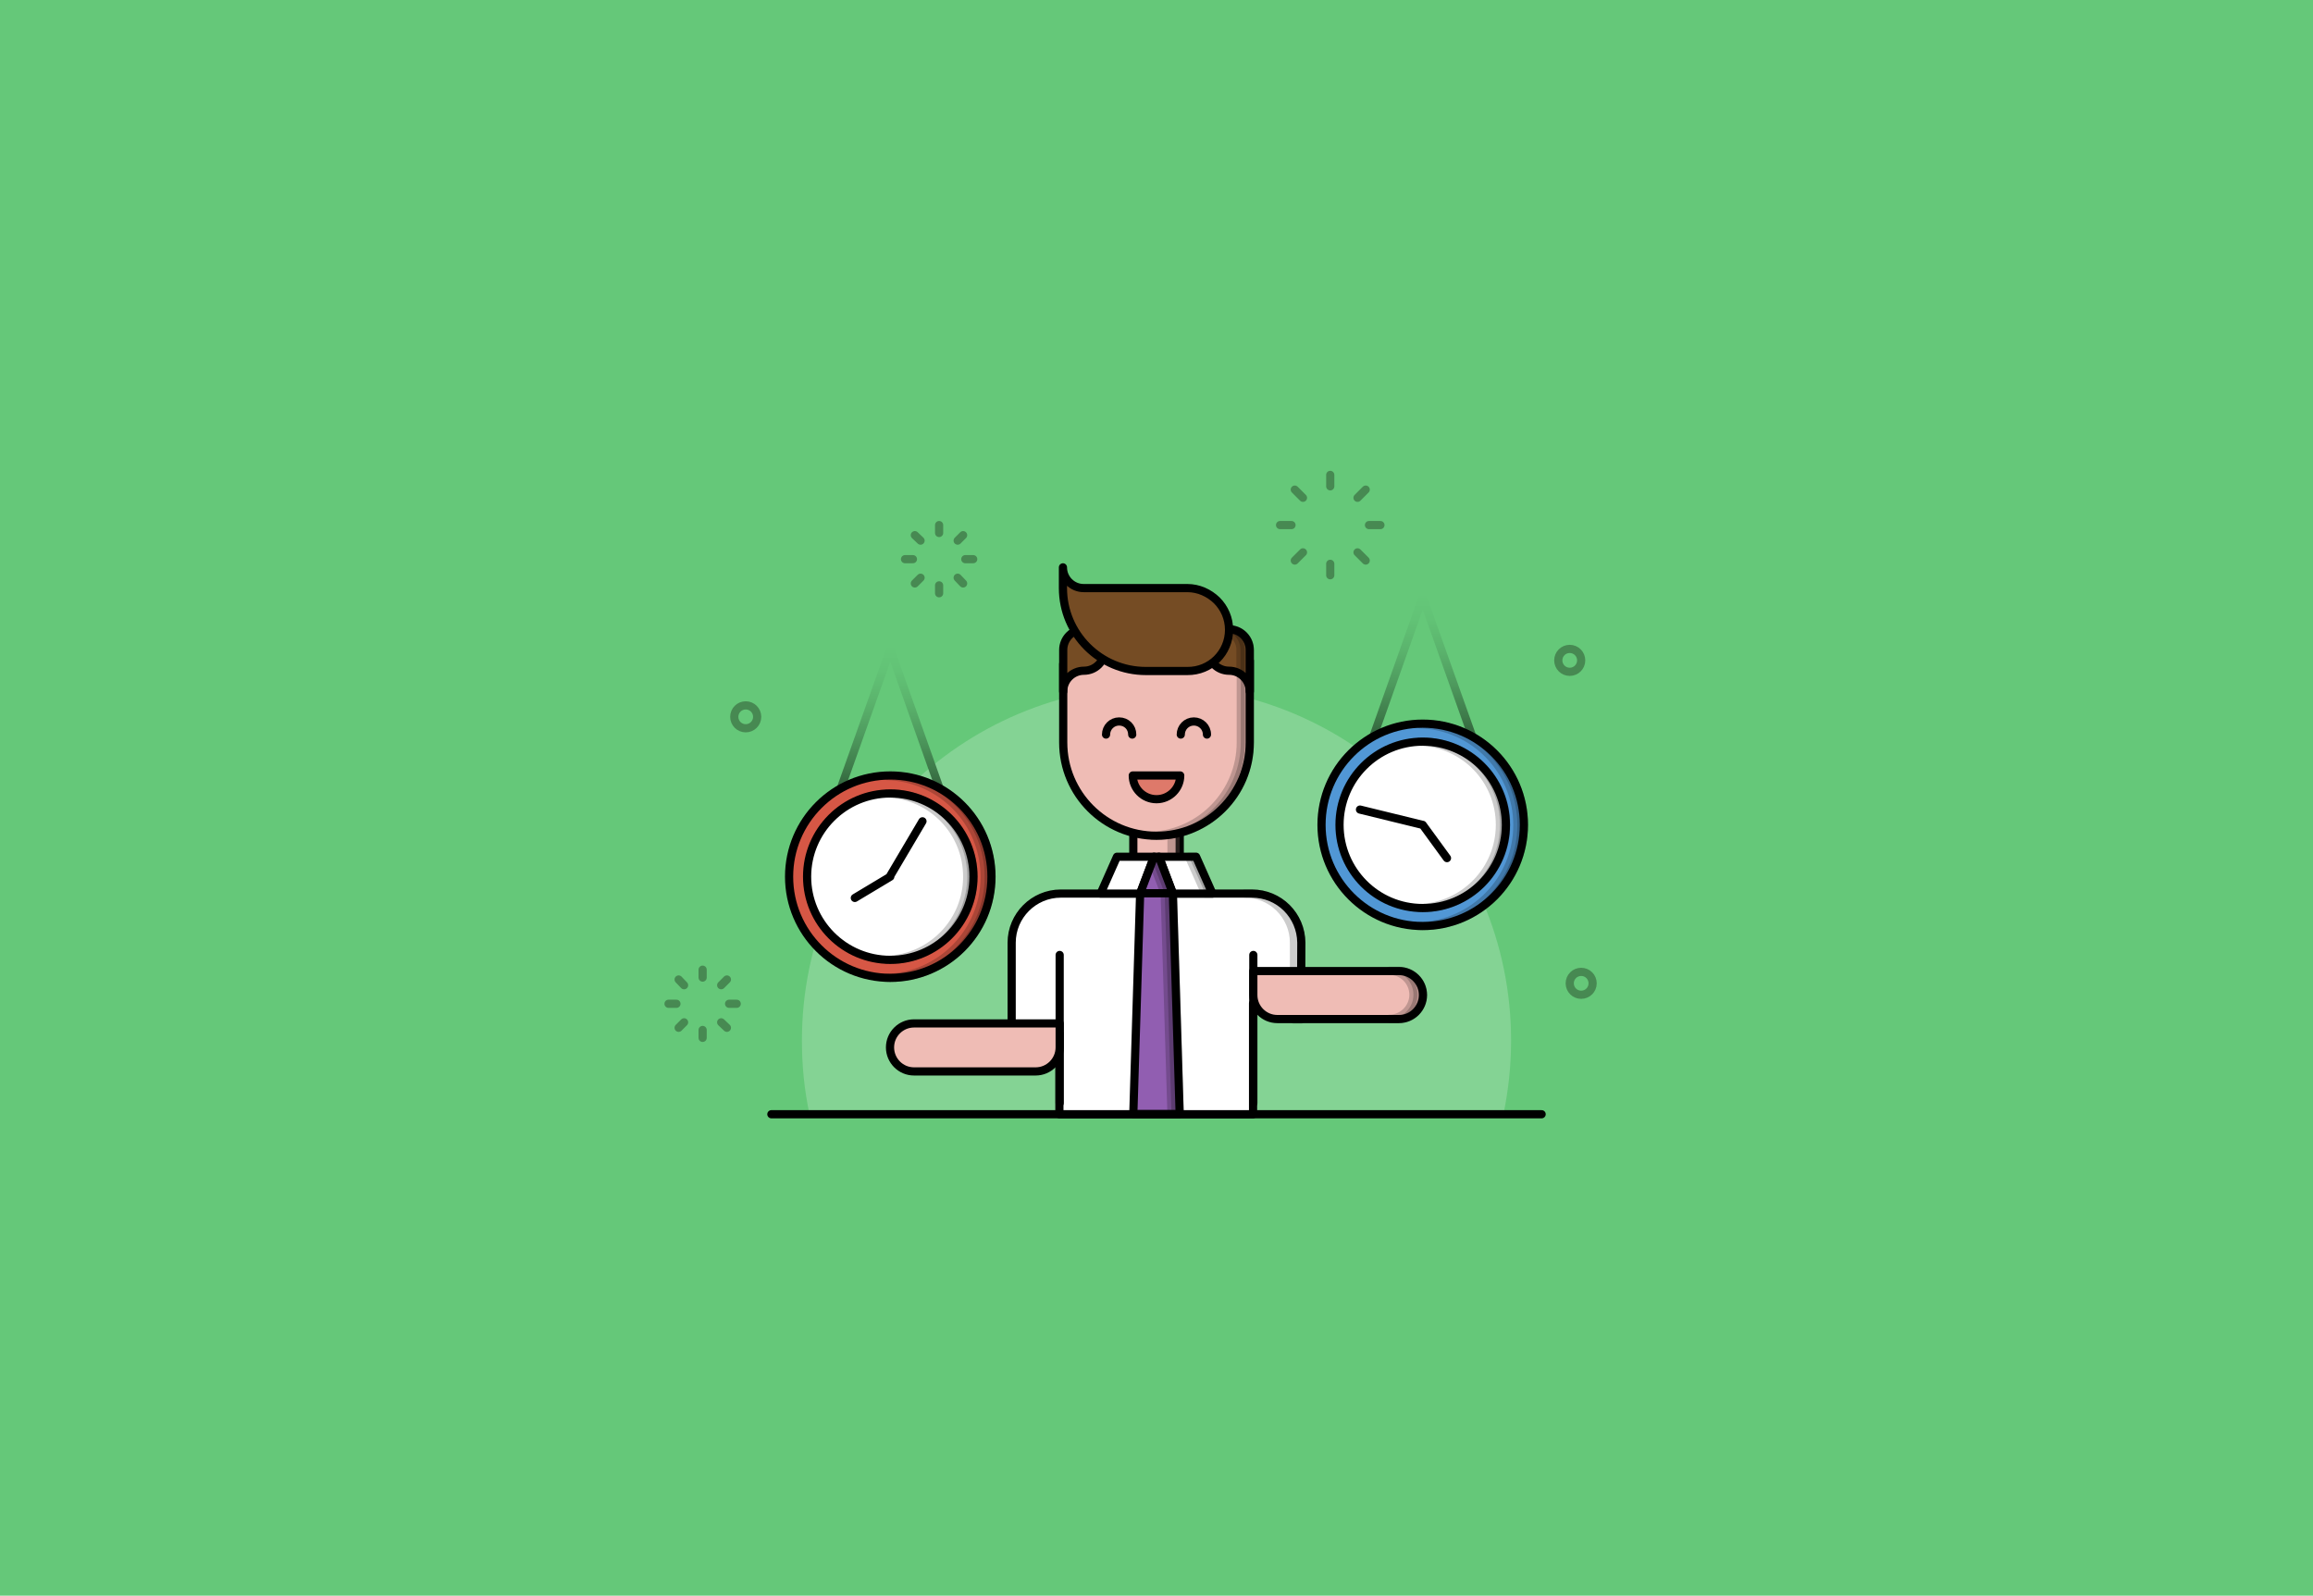 <svg xmlns="http://www.w3.org/2000/svg" xml:space="preserve" viewBox="0 0 848 585"><style>.st2{stroke-linecap:round;stroke-linejoin:round}.st2,.st3,.st5{fill:none;stroke:#478952;stroke-width:3;stroke-miterlimit:10}.st5{stroke:#000;stroke-linecap:round;stroke-linejoin:round}.st6{fill:#efbcb5}.st10,.st11,.st14,.st6,.st8{stroke:#000;stroke-width:3;stroke-linecap:round;stroke-linejoin:round;stroke-miterlimit:10}.st8{opacity:.2}.st10,.st11,.st14{fill:#754c24}.st11,.st14{fill:#fff}.st14{fill:#915eb1}</style><path id="Coloured_Backgrounds" d="M-11.2-8.6h872.7v602H-11.2z" style="fill:#65c879"/><g id="Graphics__x26__Type"><path d="M344.3 195.4v-2.9M337.5 198.2l-2.1-2M334.7 205h-2.9M337.5 211.8l-2.1 2.1M344.3 214.6v2.9M351.1 211.8l2 2.1M353.9 205h2.9M351.1 198.2l2-2M257.6 358.4v-2.9M250.8 361.2l-2-2.1M248 368h-2.9M250.8 374.8l-2 2M257.6 377.6v2.9M264.4 374.8l2.1 2M267.3 368h2.8M264.4 361.2l2.1-2.1M487.7 178.3v-4.2M477.7 182.5l-3-3M473.5 192.5h-4.2M477.7 202.5l-3 3M487.7 206.7v4.2M497.7 202.5l3 3M501.9 192.5h4.2M497.7 182.5l3-3" class="st2"/><circle cx="579.7" cy="360.5" r="4.2" class="st3"/><circle cx="273.4" cy="262.8" r="4.2" class="st3"/><circle cx="575.5" cy="242.1" r="4.2" class="st3"/><path d="M554 381.5c0 9.3-1 18.3-2.8 27H296.8c-1.9-8.7-2.8-17.8-2.8-27 0-71.8 58.2-130 130-130s130 58.2 130 130" style="fill:#84d394"/><path d="M282.8 408.5h282.4" class="st5"/><path d="M432.5 304.1v10.5c-1.5 3.2-4.8 5.4-8.5 5.4s-7-2.2-8.5-5.4v-10.5z" class="st6"/><path d="M432.5 304.1v10.5l-3 3v-13.5z" style="opacity:.2;fill:#efbcb5;stroke:#000;stroke-width:3;stroke-linecap:round;stroke-linejoin:round;stroke-miterlimit:10"/><path d="M458.2 242.2v30c0 18.9-15.3 34.2-34.2 34.2s-34.2-15.3-34.2-34.2v-28.8c6.3 0 34.1-16.8 34.2-19.5 1.2 4.9 28.1 17.7 34.2 18.3" class="st6"/><path d="M458.2 242.2v30c0 18.9-15.3 34.2-34.2 34.2h-1.6c18.1-.9 32.5-15.9 32.5-34.2v-30c-5.4-.5-26.7-10.4-32.7-16.1q1.8-1.5 1.8-2.1c1.2 4.8 28.1 17.6 34.2 18.2" class="st8"/><path d="M415.3 284.3c0 4.8 3.9 8.7 8.7 8.7s8.7-3.9 8.7-8.7z" style="fill:#de796a;stroke:#000;stroke-width:3;stroke-linecap:round;stroke-linejoin:round;stroke-miterlimit:10"/><path d="M405.5 269.3c0-2.6 2.1-4.8 4.8-4.8s4.8 2.1 4.8 4.8M432.9 269.3c0-2.6 2.1-4.8 4.8-4.8 2.6 0 4.8 2.1 4.8 4.8" class="st5"/><path d="M458.2 238.3v15.2c0-4.2-3.4-7.6-7.6-7.6s-7.6-3.4-7.6-7.6 3.4-7.6 7.6-7.6 7.6 3.4 7.6 7.6" class="st10"/><path d="M458.2 238.3v15.2c0-2.6-1.3-5-3.4-6.3v-8.9c0-3.6-2.5-6.6-5.9-7.4.5-.1 1.1-.2 1.7-.2 4.2 0 7.6 3.4 7.6 7.6" class="st8"/><path d="M389.8 238.3v15.2c0-4.2 3.4-7.6 7.6-7.6s7.6-3.4 7.6-7.6-3.4-7.6-7.6-7.6-7.6 3.4-7.6 7.6" class="st10"/><path d="M450.6 230.9c0-4.2-1.7-8-4.5-10.8-2.8-2.7-6.6-4.5-10.8-4.5h-38c-4.2 0-7.6-3.4-7.6-7.6v7.6c0 8.4 3.4 16 8.9 21.5s13.1 8.9 21.5 8.9h15.2c8.5.1 15.3-6.7 15.3-15.1" class="st10"/><path d="M459 327.6h-70.1v0c-9.9 0-18 8.1-18 18v33.2h17.5v29.7h71v-40.7H477l.1-22.2c-.1-10-8.1-18-18.1-18" class="st11"/><g style="opacity:.2"><path d="M477 345.6v28.2h-2.6v-28.2c0-9.9-8.1-18-18-18h2.6c10 0 18 8 18 18" style="stroke:#000;stroke-width:3;stroke-linecap:round;stroke-linejoin:round;stroke-miterlimit:10"/></g><path d="M444.5 327.6H430l-5.1-13.5h13.6z" class="st11"/><path d="M444.5 327.6h-2.6l-6-13.5h2.6z" class="st8"/><path d="m423.1 314.1-5.1 13.5h-14.5l6-13.5z" class="st11"/><path d="M459.5 350.1v54.3M388.5 350.1v54.3" class="st5"/><path d="M459.5 356h53.4c4.8 0 8.8 3.9 8.8 8.8v0c0 4.8-3.9 8.8-8.8 8.8h-44.6c-4.8 0-8.8-3.9-8.8-8.8z" class="st6"/><path d="M521.6 364.7c0 2.4-1 4.6-2.6 6.2s-3.8 2.6-6.2 2.6h-3.4c2.4 0 4.6-1 6.2-2.6s2.6-3.8 2.6-6.2c0-4.8-3.9-8.8-8.8-8.8h3.4c4.9.1 8.8 4 8.8 8.8" class="st8"/><path d="M388.5 375.2h-53.4c-4.8 0-8.8 3.9-8.8 8.8v0c0 4.8 3.9 8.8 8.8 8.8h44.6c4.8 0 8.8-3.9 8.8-8.8z" class="st6"/><path d="M430 327.5h-12l5.1-13.4h1.8z" class="st14"/><path d="M430 327.5h-3l-4.5-11.7.6-1.7h1.8z" class="st8"/><path d="M432.5 408.4h-17l2.5-80.9h12z" class="st14"/><path d="M432.5 408.4h-3l-2.5-80.9h3z" class="st8"/><linearGradient id="SVGID_1_" x1="326.361" x2="326.361" y1="314.575" y2="236.575" gradientUnits="userSpaceOnUse"><stop offset="0" style="stop-color:#000"/><stop offset=".08" style="stop-color:#0e1b10"/><stop offset=".253" style="stop-color:#284f30"/><stop offset=".422" style="stop-color:#3e7b4a"/><stop offset=".585" style="stop-color:#4f9c5f"/><stop offset=".739" style="stop-color:#5bb46d"/><stop offset=".881" style="stop-color:#62c376"/><stop offset="1" style="stop-color:#65c879"/></linearGradient><path d="m326.4 238.1-26.7 75H353z" style="fill:none;stroke:url(#SVGID_1_);stroke-width:3;stroke-linecap:round;stroke-linejoin:round;stroke-miterlimit:10"/><circle cx="326.4" cy="321.4" r="37.1" style="fill:#d65745;stroke:#000;stroke-width:3;stroke-linecap:round;stroke-linejoin:round;stroke-miterlimit:10"/><path d="M363.4 321.4c0 20.5-16.6 37.1-37.1 37.1h-1.2c19.9-.6 35.9-17 35.9-37 0-20.1-15.9-36.4-35.9-37h1.2c20.5-.1 37.1 16.5 37.1 36.9" class="st8"/><circle cx="326.4" cy="321.4" r="30.5" class="st11"/><path d="M356.9 321.4c0 16.9-13.7 30.5-30.5 30.5h-1.2c16.3-.6 29.4-14 29.4-30.5s-13-29.9-29.4-30.5h1.2c16.8 0 30.5 13.7 30.5 30.5" class="st8"/><path d="m326.2 321.4 12-20.3M326.4 321.4l-13 7.8" class="st5"/><linearGradient id="SVGID_2_" x1="521.642" x2="521.642" y1="295.538" y2="217.538" gradientUnits="userSpaceOnUse"><stop offset="0" style="stop-color:#000"/><stop offset=".08" style="stop-color:#0e1b10"/><stop offset=".253" style="stop-color:#284f30"/><stop offset=".422" style="stop-color:#3e7b4a"/><stop offset=".585" style="stop-color:#4f9c5f"/><stop offset=".739" style="stop-color:#5bb46d"/><stop offset=".881" style="stop-color:#62c376"/><stop offset="1" style="stop-color:#65c879"/></linearGradient><path d="M521.6 219 495 294h53.3z" style="fill:none;stroke:url(#SVGID_2_);stroke-width:3;stroke-linecap:round;stroke-linejoin:round;stroke-miterlimit:10"/><circle cx="521.6" cy="302.4" r="37.1" style="fill:#5197d5;stroke:#000;stroke-width:3;stroke-linecap:round;stroke-linejoin:round;stroke-miterlimit:10"/><path d="M558.7 302.4c0 20.5-16.6 37.1-37.1 37.1h-1.2c19.9-.6 35.9-17 35.9-37 0-20.1-15.9-36.4-35.9-37h1.2c20.5-.2 37.1 16.4 37.1 36.9" class="st8"/><circle cx="521.6" cy="302.4" r="30.5" class="st11"/><path d="M552.2 302.4c0 16.9-13.7 30.5-30.5 30.5h-1.2c16.3-.6 29.4-14 29.4-30.5s-13-29.9-29.4-30.5h1.2c16.8 0 30.5 13.6 30.5 30.5" class="st8"/><path d="m521.5 302.4-22.9-5.6M521.6 302.4l8.9 12.2" class="st5"/></g></svg>